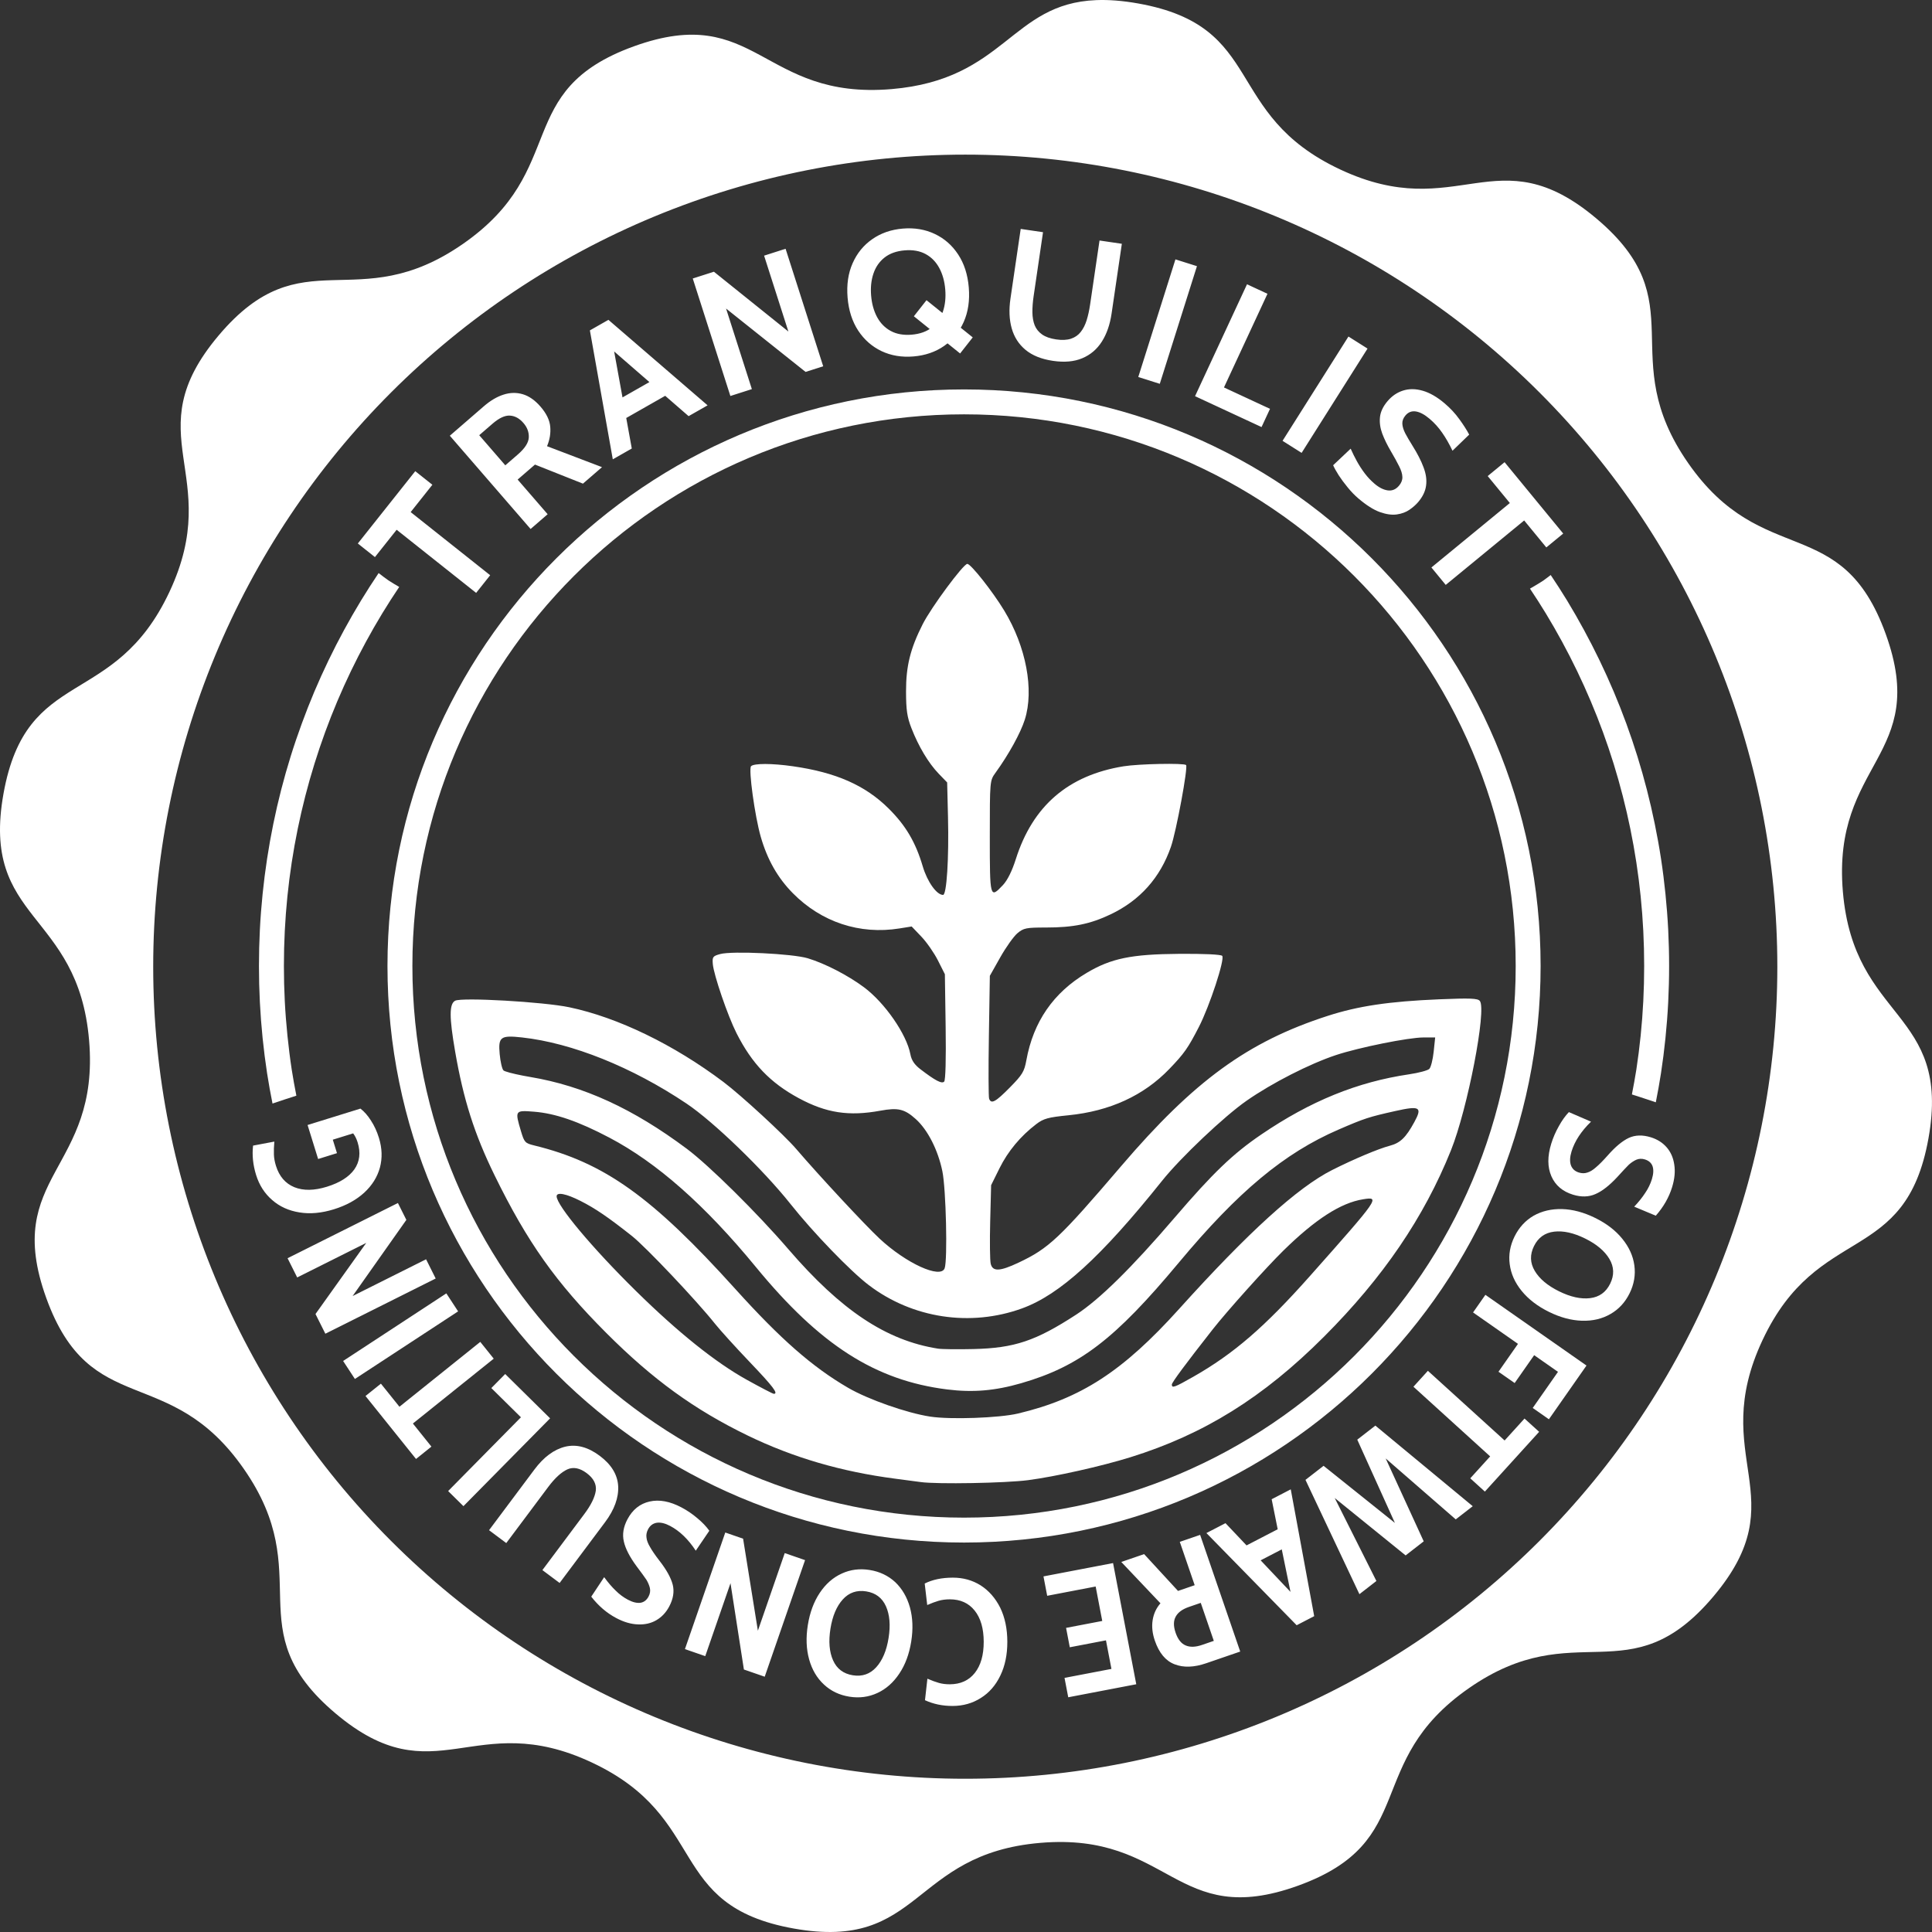 <svg width="853" height="853" viewBox="0 0 853 853" fill="none" xmlns="http://www.w3.org/2000/svg">
<rect x="0" y="0" width="853" height="853" fill="#333333" stroke="none"/>
<g clip-path="url(#clip0_45_282)">
<mask id="mask0_45_282" style="mask-type:luminance" maskUnits="userSpaceOnUse" x="176" y="177" width="499" height="499">
<path shape-rendering="auto" d="M674.696 177.434H176.573V675.554H674.696V177.434Z" fill="white"/>
</mask>
<g mask="url(#mask0_45_282)">
<path shape-rendering="auto" d="M454.006 653.497C465.969 651.923 486.242 647.38 498.994 643.416C531.582 633.286 557.759 616.991 584.594 590.132C610.631 564.071 628.713 537.521 640.616 507.877C647.963 489.579 656.449 445.661 653.36 441.92C652.408 440.765 649.138 440.636 635.398 441.208C613.244 442.132 599.666 444.156 586.048 448.567C550.857 459.964 527.193 477.194 494.999 514.861C467.723 546.772 463.034 551.183 449.692 557.473C441.432 561.367 438.3 561.501 437.419 557.998C437.062 556.579 436.955 548.187 437.18 539.348L437.59 523.278L441.3 515.788C445.026 508.266 450.598 501.581 457.545 496.293C460.754 493.851 462.752 493.302 471.736 492.404C490.016 490.577 504.961 483.718 516.262 471.971C522.836 465.137 524.496 462.78 529.285 453.482C534.073 444.187 540.903 423.369 539.61 422.014C539.025 421.401 531.497 421.052 520.635 421.133C499.485 421.29 490.584 423.123 479.773 429.545C465.089 438.268 456.224 451.117 453.143 468.146C452.245 473.109 451.373 474.544 445.868 480.129C439.539 486.548 437.653 487.576 436.708 485.117C436.421 484.372 436.375 471.853 436.606 457.298L437.026 430.836L441.615 422.693C444.139 418.215 447.555 413.416 449.206 412.03C451.938 409.736 453.069 409.51 461.805 409.51C473.886 409.51 481.381 407.978 490.421 403.662C503.331 397.497 512.227 387.524 516.968 373.901C519.349 367.058 524.602 338.708 523.662 337.771C522.73 336.84 502.785 337.243 496.082 338.328C471.634 342.286 455.955 355.793 448.492 379.324C446.818 384.602 444.793 388.67 442.781 390.8C437.083 396.831 437.011 396.567 437.011 369.379C437.011 344.753 437.021 344.646 439.506 341.21C445.371 333.102 450.568 323.686 452.457 317.745C456.64 304.593 453.036 285.496 443.364 269.564C438.22 261.09 428.662 248.992 427.088 248.963C425.359 248.931 411.163 268.109 407.379 275.59C401.907 286.407 400.006 294.076 400.025 305.277C400.038 313.456 400.501 316.605 402.404 321.482C405.592 329.651 409.972 336.964 414.46 341.61L418.179 345.46L418.553 360.745C418.998 378.954 417.972 395.114 416.372 395.114C413.537 395.114 409.413 389.308 407.391 382.47C404.252 371.855 399.906 364.483 392.376 357C382.047 346.735 369.112 341.026 350.031 338.308C340.81 336.994 332.905 336.983 331.604 338.283C330.391 339.493 333.263 360.378 335.896 369.499C338.811 379.596 343.362 387.587 350.055 394.366C362.673 407.143 379.594 412.734 397.125 409.917L402.51 409.053L406.79 413.532C409.144 415.995 412.443 420.739 414.122 424.073L417.174 430.135L417.513 453.348C417.721 467.567 417.467 476.944 416.859 477.55C415.8 478.607 412.951 477.118 406.352 472.062C403.736 470.058 402.444 468.126 401.945 465.471C400.279 456.613 390.62 442.681 381.409 435.854C374.243 430.542 364.242 425.387 356.642 423.089C349.94 421.062 323.29 419.775 317.986 421.222C314.718 422.114 314.449 422.476 314.714 425.633C315.12 430.447 321.312 448.518 325.167 456.14C331.998 469.641 340.081 478.075 352.716 484.885C364.818 491.407 374.808 492.935 388.675 490.386C396.506 488.946 399.375 489.626 404.332 494.094C409.616 498.858 414.131 507.72 416.071 517.137C417.683 524.962 418.414 556.478 417.065 559.985C415.246 564.716 400.087 557.8 388.372 546.896C381.991 540.957 361.473 518.891 351.515 507.258C346.237 501.091 327.199 483.564 319.416 477.706C297.468 461.185 272.771 449.215 251.352 444.718C239.987 442.332 203.886 440.265 200.951 441.832C198.323 443.236 198.324 449.089 200.953 464.294C204.633 485.568 209.462 500.723 218.344 518.877C232.78 548.38 245.445 566.256 267.682 588.516C288.196 609.049 306.564 622.374 330.096 633.792C350.174 643.534 371.499 649.771 395.302 652.863C400.058 653.481 405.093 654.148 406.492 654.345C413.671 655.358 443.979 654.817 454.006 653.497ZM410.684 625.448C400.356 623.866 383.286 617.875 374.447 612.73C358.675 603.55 344.641 591.255 324.671 569.121C287.899 528.364 266.763 513.276 235.868 505.731C231.838 504.747 231.48 504.363 230.019 499.455C227.277 490.24 227.336 490.151 235.838 490.832C245.209 491.581 255.387 495.091 269.046 502.284C290.096 513.368 311.297 532.092 333.74 559.419C362.026 593.862 386.46 609.496 418.191 613.456C429.558 614.875 439.273 614.056 450.865 610.704C476.642 603.247 492.233 591.325 520.403 557.531C546.627 526.07 566.977 509.112 590.962 498.733C602.453 493.761 604.299 493.157 616.019 490.536C626.892 488.104 628.062 488.779 624.449 495.4C620.693 502.281 618.26 504.624 613.582 505.864C608.547 507.197 597.652 511.788 588.155 516.577C572.9 524.269 551.112 544.046 520.635 577.864C495.776 605.447 477.244 617.484 449.476 624.084C441.166 626.06 419.617 626.818 410.684 625.448ZM329.74 609.201C315.924 601.539 299.422 588.324 280.834 570.038C261.537 551.056 245.757 532.222 245.757 528.174C245.757 526.199 249.969 527.019 256.313 530.23C262.85 533.538 268.539 537.418 279.024 545.716C285.174 550.585 307.596 574.276 315.663 584.431C317.881 587.222 324.804 594.858 331.048 601.399C341.392 612.233 343.793 615.404 341.639 615.384C341.219 615.381 335.865 612.598 329.74 609.201ZM517.379 611.282C517.379 610.375 523.461 602.168 535.395 586.969C541.728 578.902 559.094 559.543 566.614 552.167C580.755 538.296 591.982 531.066 601.819 529.497C609.413 528.285 609.106 528.728 578.44 563.284C558.413 585.85 544.668 597.724 526.827 607.869C518.533 612.586 517.379 613.002 517.379 611.282ZM414.122 595.442C391.241 591.813 371.344 578.575 347.987 551.44C334.258 535.492 313.07 514.547 303.235 507.202C279.472 489.455 257.673 479.458 234.115 475.499C232.997 475.311 231.9 475.112 230.852 474.908C226.368 474.037 222.776 473.084 222.28 472.59C221.67 471.981 220.92 468.736 220.615 465.379C219.926 457.792 220.992 457.001 230.497 458.047C252.572 460.478 279.131 471.156 303.117 487.243C315.078 495.265 337.052 516.497 349.072 531.646C359.053 544.224 375.497 561.258 383.603 567.414C402.894 582.064 428.434 585.94 451.233 577.677C467.885 571.642 486.142 555.006 513.085 521.317C521.304 511.04 540.518 492.844 550.435 485.944C561.646 478.145 578.191 469.697 589.812 465.839C599.982 462.462 621.883 458.05 628.478 458.05H633.643L632.981 464.367C632.617 467.84 631.75 471.246 631.056 471.936C630.361 472.624 626.359 473.695 622.162 474.313C599.27 477.69 578.575 486.118 556.814 500.929C544.301 509.446 535.502 517.899 518.504 537.736C499.657 559.732 485.46 573.708 475.161 580.409C457.291 592.034 447.904 595.188 429.89 595.621C422.897 595.789 415.801 595.709 414.122 595.442Z" fill="white"/>
</g>
<path shape-rendering="auto" d="M210.221 261.772L175.121 233.896L165.538 245.962L157.982 239.96L183.342 208.029L190.898 214.03L181.315 226.096L216.415 253.972L210.221 261.772ZM234.263 233.554L198.604 192.376L213.663 179.335C216.507 176.873 219.378 175.176 222.276 174.244C225.195 173.295 228.04 173.233 230.813 174.057C233.586 174.882 236.195 176.706 238.64 179.529C241.255 182.549 242.688 185.512 242.939 188.417C243.193 191.285 242.721 194.147 241.522 197.004L265.794 206.25L257.381 213.535L236.195 205.117C236.135 205.171 236.086 205.213 236.048 205.244C236.006 205.28 235.957 205.323 235.901 205.372L228.547 211.739L241.792 227.034L234.263 233.554ZM223.097 205.445L228.627 200.656C231.725 197.973 233.339 195.478 233.468 193.17C233.579 190.843 232.795 188.709 231.114 186.767C229.331 184.708 227.34 183.619 225.142 183.497C222.927 183.357 220.349 184.56 217.408 187.107L211.584 192.15L223.097 205.445ZM295 174.011L275.186 185.292L270.874 177.718L290.688 166.437L295 174.011ZM268.23 152.628L270.461 151.358L278.94 198.02L270.555 202.794L260.441 145.869L268.624 141.211L312.414 178.961L304.029 183.735L268.23 152.628ZM322.47 174.836L305.861 122.958L315.198 119.969L348.083 146.372L337.358 112.874L346.844 109.837L363.454 161.715L355.672 164.206L320.567 136.226L331.956 171.799L322.47 174.836ZM403.484 139.638L409.063 132.538L429.478 148.961L423.898 156.061L403.484 139.638ZM403.315 157.377C398.145 157.806 393.447 157.024 389.221 155.033C384.993 153.015 381.555 149.994 378.904 145.971C376.252 141.923 374.69 137.055 374.218 131.368C373.746 125.681 374.486 120.635 376.437 116.231C378.387 111.8 381.281 108.255 385.121 105.594C388.958 102.907 393.462 101.349 398.632 100.92C403.802 100.492 408.501 101.286 412.729 103.304C416.955 105.296 420.394 108.316 423.046 112.365C425.696 116.388 427.257 121.243 427.729 126.93C428.2 132.617 427.462 137.676 425.513 142.106C423.561 146.51 420.667 150.056 416.83 152.743C412.99 155.404 408.485 156.949 403.315 157.377ZM402.517 147.761C406.136 147.461 409.094 146.409 411.391 144.604C413.688 142.8 415.329 140.452 416.312 137.559C417.293 134.641 417.635 131.385 417.337 127.792C417.039 124.198 416.167 121.056 414.72 118.365C413.271 115.648 411.266 113.589 408.703 112.188C406.14 110.787 403.049 110.236 399.43 110.537C395.811 110.837 392.853 111.889 390.556 113.693C388.259 115.498 386.62 117.859 385.639 120.777C384.655 123.67 384.312 126.913 384.61 130.506C384.908 134.099 385.782 137.254 387.23 139.971C388.677 142.662 390.682 144.708 393.244 146.11C395.807 147.511 398.898 148.061 402.517 147.761ZM464.9 159.323C459.844 158.58 455.808 156.965 452.792 154.476C449.801 151.992 447.763 148.821 446.678 144.965C445.593 141.109 445.409 136.743 446.126 131.867L450.652 101.071L460.507 102.519L456.354 130.775C455.977 133.341 455.799 135.714 455.819 137.893C455.843 140.046 456.178 141.957 456.825 143.625C457.501 145.271 458.6 146.626 460.121 147.688C461.643 148.751 463.7 149.473 466.292 149.854C468.884 150.234 471.061 150.135 472.825 149.555C474.588 148.975 476.017 147.993 477.112 146.607C478.236 145.199 479.12 143.467 479.763 141.412C480.41 139.331 480.922 137.007 481.299 134.441L485.452 106.186L495.306 107.634L490.78 138.43C490.064 143.306 488.631 147.435 486.482 150.816C484.334 154.196 481.457 156.644 477.852 158.16C474.273 159.679 469.956 160.066 464.9 159.323ZM502.56 166.458L518.969 114.516L528.467 117.516L512.058 169.458L502.56 166.458ZM527.625 174.918L550.569 125.513L559.603 129.709L540.396 171.067L560.722 180.507L556.985 188.553L527.625 174.918ZM566.26 194.63L595.358 148.581L603.779 153.902L574.68 199.951L566.26 194.63ZM599.793 220.117C598.112 218.69 596.524 217.053 595.03 215.206C593.518 213.379 592.194 211.592 591.058 209.844C589.938 208.077 589.118 206.598 588.597 205.408L596.336 198.095C597.149 199.942 598.064 201.791 599.08 203.64C600.097 205.489 601.245 207.263 602.525 208.962C603.804 210.661 605.255 212.198 606.877 213.575C608.894 215.287 610.851 216.268 612.749 216.518C614.646 216.767 616.283 216.081 617.659 214.46C618.717 213.214 619.219 211.922 619.164 210.583C619.128 209.224 618.65 207.644 617.728 205.842C616.824 204.02 615.593 201.784 614.032 199.132C612.472 196.481 611.223 193.924 610.286 191.461C609.365 188.978 609.028 186.549 609.276 184.173C609.523 181.797 610.637 179.443 612.618 177.109C614.565 174.815 616.858 173.257 619.496 172.434C622.15 171.591 625.023 171.615 628.114 172.506C631.241 173.391 634.476 175.252 637.818 178.089C640.349 180.237 642.518 182.572 644.325 185.093C646.149 187.593 647.595 189.858 648.663 191.887L641.295 199.005C639.851 195.976 638.327 193.322 636.724 191.042C635.157 188.759 633.315 186.72 631.199 184.924C628.985 183.044 626.964 181.958 625.136 181.665C623.309 181.373 621.774 181.959 620.532 183.422C619.541 184.589 619.08 185.813 619.148 187.096C619.217 188.379 619.655 189.806 620.465 191.378C621.291 192.929 622.339 194.721 623.609 196.752C625.809 200.253 627.441 203.441 628.504 206.317C629.604 209.19 629.98 211.873 629.632 214.368C629.32 216.859 628.157 219.291 626.143 221.665C625.136 222.851 623.849 223.987 622.281 225.072C620.731 226.137 618.873 226.823 616.708 227.129C614.543 227.435 612.048 227.087 609.224 226.084C606.437 225.079 603.293 223.088 599.793 220.117ZM631.98 250.545L666.615 222.094L656.835 210.188L664.291 204.063L690.174 235.571L682.718 241.696L672.938 229.79L638.303 258.242L631.98 250.545Z" fill="white"/>
<path shape-rendering="auto" fill-rule="evenodd" clip-rule="evenodd" d="M684.884 504.974C685.707 502.296 686.827 499.71 688.245 497.215C689.599 494.754 691.076 492.684 692.677 491.006L702.45 495.231C698.119 499.435 695.252 503.819 693.85 508.381C693.118 510.761 693.018 512.766 693.548 514.394C694.128 516.038 695.311 517.134 697.096 517.683C698.435 518.094 699.682 518.097 700.838 517.692C702.028 517.352 703.298 516.575 704.648 515.362C706.032 514.213 707.763 512.466 709.841 510.12C713.181 506.316 716.279 503.74 719.136 502.393C721.977 501.095 725.207 501.003 728.827 502.116C731.704 503 734.044 504.479 735.849 506.553C737.653 508.627 738.772 511.169 739.204 514.179C739.685 517.203 739.369 520.525 738.257 524.145C736.87 528.658 734.467 532.858 731.047 536.746L721.525 532.761C723.542 530.613 725.176 528.564 726.426 526.615C727.711 524.73 728.681 522.722 729.337 520.59C730.038 518.308 730.133 516.411 729.621 514.897C729.094 513.432 727.963 512.433 726.228 511.9C724.889 511.488 723.626 511.534 722.44 512.038C721.304 512.557 720.213 513.28 719.168 514.207C718.158 515.199 716.461 517.012 714.078 519.644C710.589 523.402 707.375 525.915 704.434 527.182C701.479 528.499 698.166 528.594 694.497 527.466C689.885 526.049 686.703 523.334 684.951 519.322C683.199 515.31 683.173 510.528 684.884 504.974ZM668.684 545.941C670.657 541.939 673.471 538.873 677.125 536.742C680.803 534.68 684.985 533.706 689.672 533.82C694.406 533.956 699.285 535.264 704.31 537.742C709.335 540.22 713.319 543.284 716.263 546.934C719.253 550.607 721.026 554.518 721.582 558.668C722.162 562.887 721.465 566.998 719.491 570.999C717.518 575 714.715 578.043 711.084 580.128C707.43 582.259 703.236 583.257 698.502 583.12C693.769 582.984 688.889 581.676 683.864 579.198C678.839 576.72 674.832 573.644 671.842 569.971C668.853 566.299 667.091 562.364 666.558 558.168C666.002 554.018 666.71 549.942 668.684 545.941ZM677.268 550.174C675.409 553.943 675.522 557.585 677.605 561.1C679.689 564.615 683.267 567.624 688.339 570.125C693.41 572.626 697.975 573.634 702.032 573.148C706.09 572.661 709.048 570.534 710.907 566.765C712.765 562.997 712.653 559.355 710.569 555.839C708.485 552.324 704.907 549.316 699.836 546.815C694.764 544.313 690.2 543.306 686.142 543.792C682.085 544.278 679.126 546.406 677.268 550.174ZM700.452 602.906L683.858 626.626L676.717 621.63L687.869 605.689L677.348 598.329L668.739 610.635L661.597 605.639L670.206 593.333L650.376 579.46L655.818 571.681L700.452 602.906ZM664.306 635.985L673.093 626.306L679.546 632.164L655.589 658.552L649.137 652.694L657.924 643.014L624.047 612.257L630.428 605.228L664.306 635.985ZM650.232 665.005L642.733 670.827L611.791 643.915L628.589 680.526L620.598 686.73L589.294 661.381L607.696 698.027L600.197 703.849L576.381 653.378L584.372 647.174L615.861 672.38L599.248 635.625L607.239 629.422L650.232 665.005ZM550.368 682.312L564.117 675.186L561.453 661.93L569.882 657.561L580.232 713.55L572.494 717.561L532.643 676.862L541.072 672.493L550.368 682.312ZM556.589 688.905L569.774 702.844L565.916 684.07L556.589 688.905ZM547.571 729.18L532.557 734.338C527.16 736.192 522.494 736.342 518.559 734.787C514.64 733.281 511.746 729.805 509.874 724.359C508.779 721.17 508.456 718.154 508.905 715.312C509.355 712.469 510.505 709.99 512.356 707.873L495.06 689.624L505.142 686.16L520.107 702.412L520.916 702.134L527.466 699.883L520.892 680.748L529.87 677.663L547.571 729.18ZM524.921 709.479C522.076 710.457 520.144 711.861 519.128 713.691C518.062 715.539 518.035 717.934 519.047 720.878C520.058 723.822 521.552 725.695 523.528 726.497C525.455 727.316 527.841 727.237 530.687 726.259L535.912 724.464L530.147 707.684L524.921 709.479ZM501.675 743.616L471.638 749.367L469.999 740.807L490.712 736.842L488.297 724.231L472.323 727.289L470.684 718.729L486.658 715.671L483.746 700.462L462.346 704.559L460.707 695.999L491.431 690.116L501.675 743.616ZM420.635 696.549C425.201 696.537 429.302 697.669 432.939 699.944C436.576 702.27 439.463 705.558 441.6 709.807C443.685 714.107 444.734 719.111 444.748 724.818C444.76 730.524 443.734 735.507 441.67 739.766C439.606 744.077 436.734 747.378 433.056 749.669C429.378 752.013 425.231 753.189 420.613 753.2C416.152 753.212 412.078 752.366 408.39 750.661L409.457 741.165C411.379 741.991 413.066 742.609 414.52 743.021C415.973 743.433 417.582 743.636 419.346 743.632C424.067 743.62 427.746 741.951 430.384 738.626C433.022 735.299 434.334 730.705 434.32 724.843C434.308 718.981 432.975 714.392 430.319 711.078C427.666 707.765 424.004 706.113 419.335 706.124C417.519 706.128 415.886 706.34 414.434 706.758C412.983 707.177 411.298 707.803 409.38 708.638L408.269 699.147C411.688 697.426 415.811 696.56 420.635 696.549ZM383.949 693.161C388.355 693.864 392.115 695.647 395.231 698.508C398.288 701.412 400.454 705.12 401.731 709.631C402.999 714.194 403.192 719.242 402.309 724.775C401.426 730.307 399.676 735.019 397.059 738.909C394.434 742.851 391.221 745.701 387.421 747.458C383.562 749.259 379.429 749.808 375.023 749.105C370.617 748.402 366.882 746.624 363.817 743.771C360.701 740.91 358.509 737.198 357.241 732.635C355.973 728.073 355.78 723.025 356.663 717.492C357.546 711.959 359.3 707.222 361.925 703.28C364.55 699.339 367.788 696.493 371.64 694.744C375.44 692.986 379.543 692.459 383.949 693.161ZM382.441 702.613C378.291 701.951 374.845 703.135 372.103 706.165C369.36 709.195 367.544 713.502 366.653 719.086C365.762 724.67 366.148 729.328 367.811 733.061C369.475 736.794 372.381 738.991 376.531 739.653C380.681 740.315 384.127 739.131 386.869 736.102C389.611 733.072 391.428 728.765 392.319 723.181C393.21 717.597 392.824 712.938 391.16 709.206C389.497 705.473 386.59 703.275 382.441 702.613ZM337.63 740.288L328.438 737.107L322.523 698.994L311.377 731.204L302.405 728.099L320.219 676.622L328.087 679.345L334.613 719.976L346.472 685.707L355.444 688.811L337.63 740.288ZM300.919 665.561C303.395 666.872 305.725 668.458 307.909 670.319C310.072 672.11 311.828 673.95 313.176 675.838L307.192 684.645C303.875 679.601 300.108 675.962 295.89 673.729C293.689 672.563 291.739 672.089 290.04 672.304C288.316 672.566 287.018 673.522 286.144 675.172C285.488 676.41 285.251 677.635 285.431 678.846C285.542 680.078 286.066 681.471 287.005 683.025C287.873 684.6 289.265 686.628 291.179 689.109C294.289 693.104 296.237 696.631 297.024 699.689C297.766 702.723 297.25 705.914 295.478 709.261C294.07 711.92 292.178 713.941 289.802 715.324C287.426 716.708 284.719 717.329 281.682 717.189C278.621 717.094 275.417 716.161 272.07 714.388C267.898 712.179 264.224 709.03 261.047 704.941L266.748 696.337C268.479 698.721 270.185 700.71 271.865 702.305C273.475 703.92 275.266 705.25 277.237 706.294C279.346 707.41 281.192 707.86 282.775 707.642C284.313 707.399 285.506 706.475 286.356 704.87C287.011 703.633 287.203 702.384 286.931 701.124C286.634 699.911 286.128 698.704 285.414 697.504C284.629 696.325 283.167 694.318 281.029 691.483C277.992 687.351 276.128 683.722 275.435 680.597C274.696 677.446 275.225 674.175 277.021 670.782C279.279 666.518 282.543 663.902 286.812 662.935C291.082 661.967 295.784 662.842 300.919 665.561ZM264.773 642.752C269.925 646.605 272.645 651.068 272.932 656.141C273.188 661.256 271.25 666.576 267.118 672.102L247.078 698.899L239.475 693.214L257.977 668.473C260.929 664.526 262.62 661.094 263.052 658.178C263.411 655.273 262.074 652.686 259.041 650.418C255.967 648.119 253.108 647.568 250.463 648.764C247.788 650.003 244.975 652.595 242.023 656.542L223.522 681.283L215.919 675.597L235.958 648.8C240.09 643.274 244.646 639.912 249.624 638.711C254.572 637.553 259.622 638.9 264.773 642.752ZM204.618 664.986L197.86 658.318L229.998 625.747L216.925 612.849L223.047 606.645L242.877 626.212L204.618 664.986ZM182.297 628.5L190.478 638.697L183.68 644.151L161.376 616.352L168.174 610.898L176.355 621.095L212.045 592.461L217.987 599.866L182.297 628.5ZM156.691 608.826L151.491 600.883L197.063 571.044L202.264 578.987L156.691 608.826ZM143.647 588.854L139.294 580.155L161.698 548.758L131.216 564.009L126.968 555.519L175.683 531.145L179.409 538.592L155.683 572.216L188.114 555.99L192.362 564.48L143.647 588.854ZM167.285 502.329C168.715 506.937 168.861 511.346 167.723 515.556C166.57 519.716 164.261 523.393 160.798 526.586C157.285 529.794 152.828 532.236 147.428 533.912C141.978 535.604 136.906 536.064 132.213 535.293C127.47 534.538 123.455 532.715 120.168 529.824C116.831 526.949 114.463 523.257 113.064 518.748C111.695 514.338 111.252 510.021 111.734 505.798L121.124 504.025C120.931 506.203 120.867 508.097 120.932 509.707C120.981 511.266 121.283 512.938 121.836 514.722C123.282 519.379 125.997 522.529 129.983 524.171C133.954 525.763 138.738 525.691 144.337 523.954C150.035 522.185 154.076 519.628 156.459 516.281C158.828 512.884 159.304 508.907 157.89 504.349C157.413 502.813 156.76 501.495 155.929 500.394L146.936 503.185L148.781 509.131L140.457 511.714L135.799 496.701L159.136 489.459C160.847 490.775 162.402 492.546 163.8 494.774C165.247 496.987 166.409 499.505 167.285 502.329Z" fill="white"/>
<path shape-rendering="auto" d="M425.635 675.554C563.187 675.554 674.696 564.046 674.696 426.494C674.696 288.942 563.187 177.434 425.635 177.434C288.082 177.434 176.573 288.942 176.573 426.494C176.573 564.046 288.082 675.554 425.635 675.554Z" stroke="white" stroke-width="11"/>
<path shape-rendering="auto" d="M483.989 0.053C446.194 1.559 443.939 35.073 393.674 39.335C336.228 44.206 334.156 0.858 279.929 20.43C225.701 40.004 251.798 74.683 204.484 107.624C157.17 140.565 133.703 104.053 96.526 148.117C59.35 192.182 99.303 209.169 74.798 261.353C50.294 313.538 11.709 293.64 1.546 350.388C-8.617 407.137 34.467 401.882 39.338 459.328C44.209 516.774 0.843 518.828 20.416 573.055C39.989 627.283 74.686 601.185 107.627 648.499C140.569 695.813 104.038 719.281 148.103 756.457C192.167 793.633 209.172 753.681 261.357 778.185C313.542 802.69 293.643 841.291 350.392 851.455C407.141 861.618 401.886 818.516 459.332 813.645C516.778 808.774 518.832 852.14 573.06 832.567C627.287 812.994 601.19 778.315 648.504 745.373C695.818 712.432 719.286 748.945 756.462 704.881C793.638 660.816 753.685 643.829 778.19 591.644C802.694 539.46 841.279 559.341 851.442 502.592C861.605 445.843 818.521 451.115 813.65 393.67C808.779 336.224 852.145 334.153 832.572 279.925C812.999 225.698 778.302 251.795 745.361 204.481C712.42 157.167 748.95 133.699 704.885 96.523C660.821 59.347 643.834 99.3 591.649 74.795C539.464 50.291 559.345 11.706 502.596 1.543C495.502 0.273 489.388 -0.163 483.989 0.053ZM426.187 68.271C521.276 68.274 612.47 106.051 679.707 173.29C746.943 240.53 784.715 331.725 784.714 426.815C784.711 521.901 746.937 613.091 679.7 680.327C612.464 747.563 521.273 785.337 426.187 785.34C331.098 785.342 239.903 747.57 172.663 680.334C105.423 613.097 67.646 521.904 67.643 426.815C67.642 379.73 76.916 333.106 94.934 289.605C112.952 246.104 139.362 206.578 172.656 173.284C205.95 139.99 245.477 113.58 288.978 95.562C332.479 77.544 379.102 68.27 426.187 68.271Z" fill="white"/>
<path shape-rendering="auto" d="M176.256 259.139C174.666 258.176 173.024 257.283 171.486 256.245C169.994 255.239 168.612 254.093 167.172 253.019C164.503 256.986 161.909 261.007 159.421 265.102C156.82 269.381 154.312 273.738 151.915 278.149C149.518 282.56 147.227 287.029 145.04 291.565C142.854 296.101 140.767 300.694 138.797 305.349C136.827 310.004 134.984 314.716 133.238 319.484C131.492 324.251 129.844 329.078 128.328 333.952C126.811 338.825 125.416 343.745 124.136 348.718C122.856 353.69 121.701 358.717 120.664 363.782C119.627 368.847 118.716 373.958 117.928 379.109C117.141 384.261 116.478 389.451 115.946 394.682C115.415 399.913 115.005 405.179 114.736 410.483C114.467 415.787 114.333 421.123 114.333 426.494C114.334 431.865 114.467 437.201 114.736 442.505C115.006 447.809 115.414 453.093 115.946 458.324C116.478 463.555 117.14 468.745 117.928 473.897C118.613 478.376 119.439 482.81 120.313 487.225C123.813 486.063 127.252 484.874 130.853 483.752C130.116 479.934 129.392 476.116 128.801 472.248C128.041 467.277 127.42 462.268 126.907 457.219C126.394 452.17 125.992 447.081 125.732 441.962C125.473 436.842 125.347 431.679 125.346 426.494C125.346 421.31 125.473 416.164 125.732 411.044C125.992 405.924 126.378 400.836 126.889 395.787C127.402 390.738 128.042 385.729 128.801 380.758C129.56 375.786 130.45 370.845 131.449 365.957C132.449 361.068 133.565 356.234 134.799 351.436C136.032 346.638 137.388 341.881 138.85 337.178C140.311 332.476 141.884 327.819 143.567 323.219C145.251 318.619 147.035 314.084 148.933 309.593C150.832 305.102 152.841 300.658 154.949 296.282C157.057 291.906 159.267 287.595 161.578 283.34C163.888 279.085 166.296 274.893 168.803 270.766C171.196 266.827 173.69 262.956 176.256 259.139Z" fill="white"/>
<path shape-rendering="auto" d="M684.654 253.878C683.589 254.652 682.591 255.508 681.498 256.245C679.563 257.55 677.518 258.707 675.5 259.893C677.888 263.469 680.225 267.084 682.462 270.766C684.969 274.894 687.377 279.085 689.687 283.34C691.998 287.595 694.209 291.906 696.316 296.282C698.424 300.658 700.433 305.102 702.332 309.593C704.23 314.084 706.032 318.619 707.715 323.219C709.399 327.819 710.971 332.476 712.433 337.178C713.895 341.881 715.233 346.638 716.466 351.436C717.7 356.234 718.816 361.069 719.816 365.957C720.816 370.845 721.705 375.786 722.464 380.758C723.223 385.729 723.863 390.738 724.376 395.787C724.888 400.836 725.274 405.924 725.533 411.044C725.793 416.164 725.919 421.31 725.919 426.494C725.919 431.679 725.793 436.842 725.533 441.962C725.274 447.082 724.888 452.17 724.376 457.219C723.863 462.268 723.223 467.277 722.464 472.248C721.901 475.934 721.196 479.568 720.5 483.209C724.123 484.326 727.535 485.524 731.057 486.681C731.888 482.444 732.68 478.193 733.337 473.897C734.125 468.746 734.787 463.555 735.319 458.324C735.85 453.093 736.26 447.809 736.529 442.505C736.798 437.202 736.932 431.865 736.932 426.494C736.932 421.123 736.797 415.787 736.529 410.483C736.259 405.179 735.85 399.913 735.319 394.682C734.787 389.451 734.142 384.261 733.355 379.109C732.567 373.958 731.638 368.847 730.601 363.782C729.564 358.717 728.409 353.69 727.129 348.718C725.849 343.745 724.454 338.825 722.938 333.952C721.421 329.079 719.791 324.251 718.045 319.484C716.298 314.716 714.438 310.004 712.468 305.349C710.498 300.694 708.411 296.101 706.225 291.565C704.038 287.029 701.747 282.56 699.35 278.149C696.954 273.738 694.463 269.381 691.862 265.102C689.55 261.297 687.123 257.573 684.654 253.878Z" fill="white"/>
</g>
<defs>
<clipPath id="clip0_45_282">
<rect width="853" height="853" fill="white"/>
</clipPath>
</defs>
</svg>
